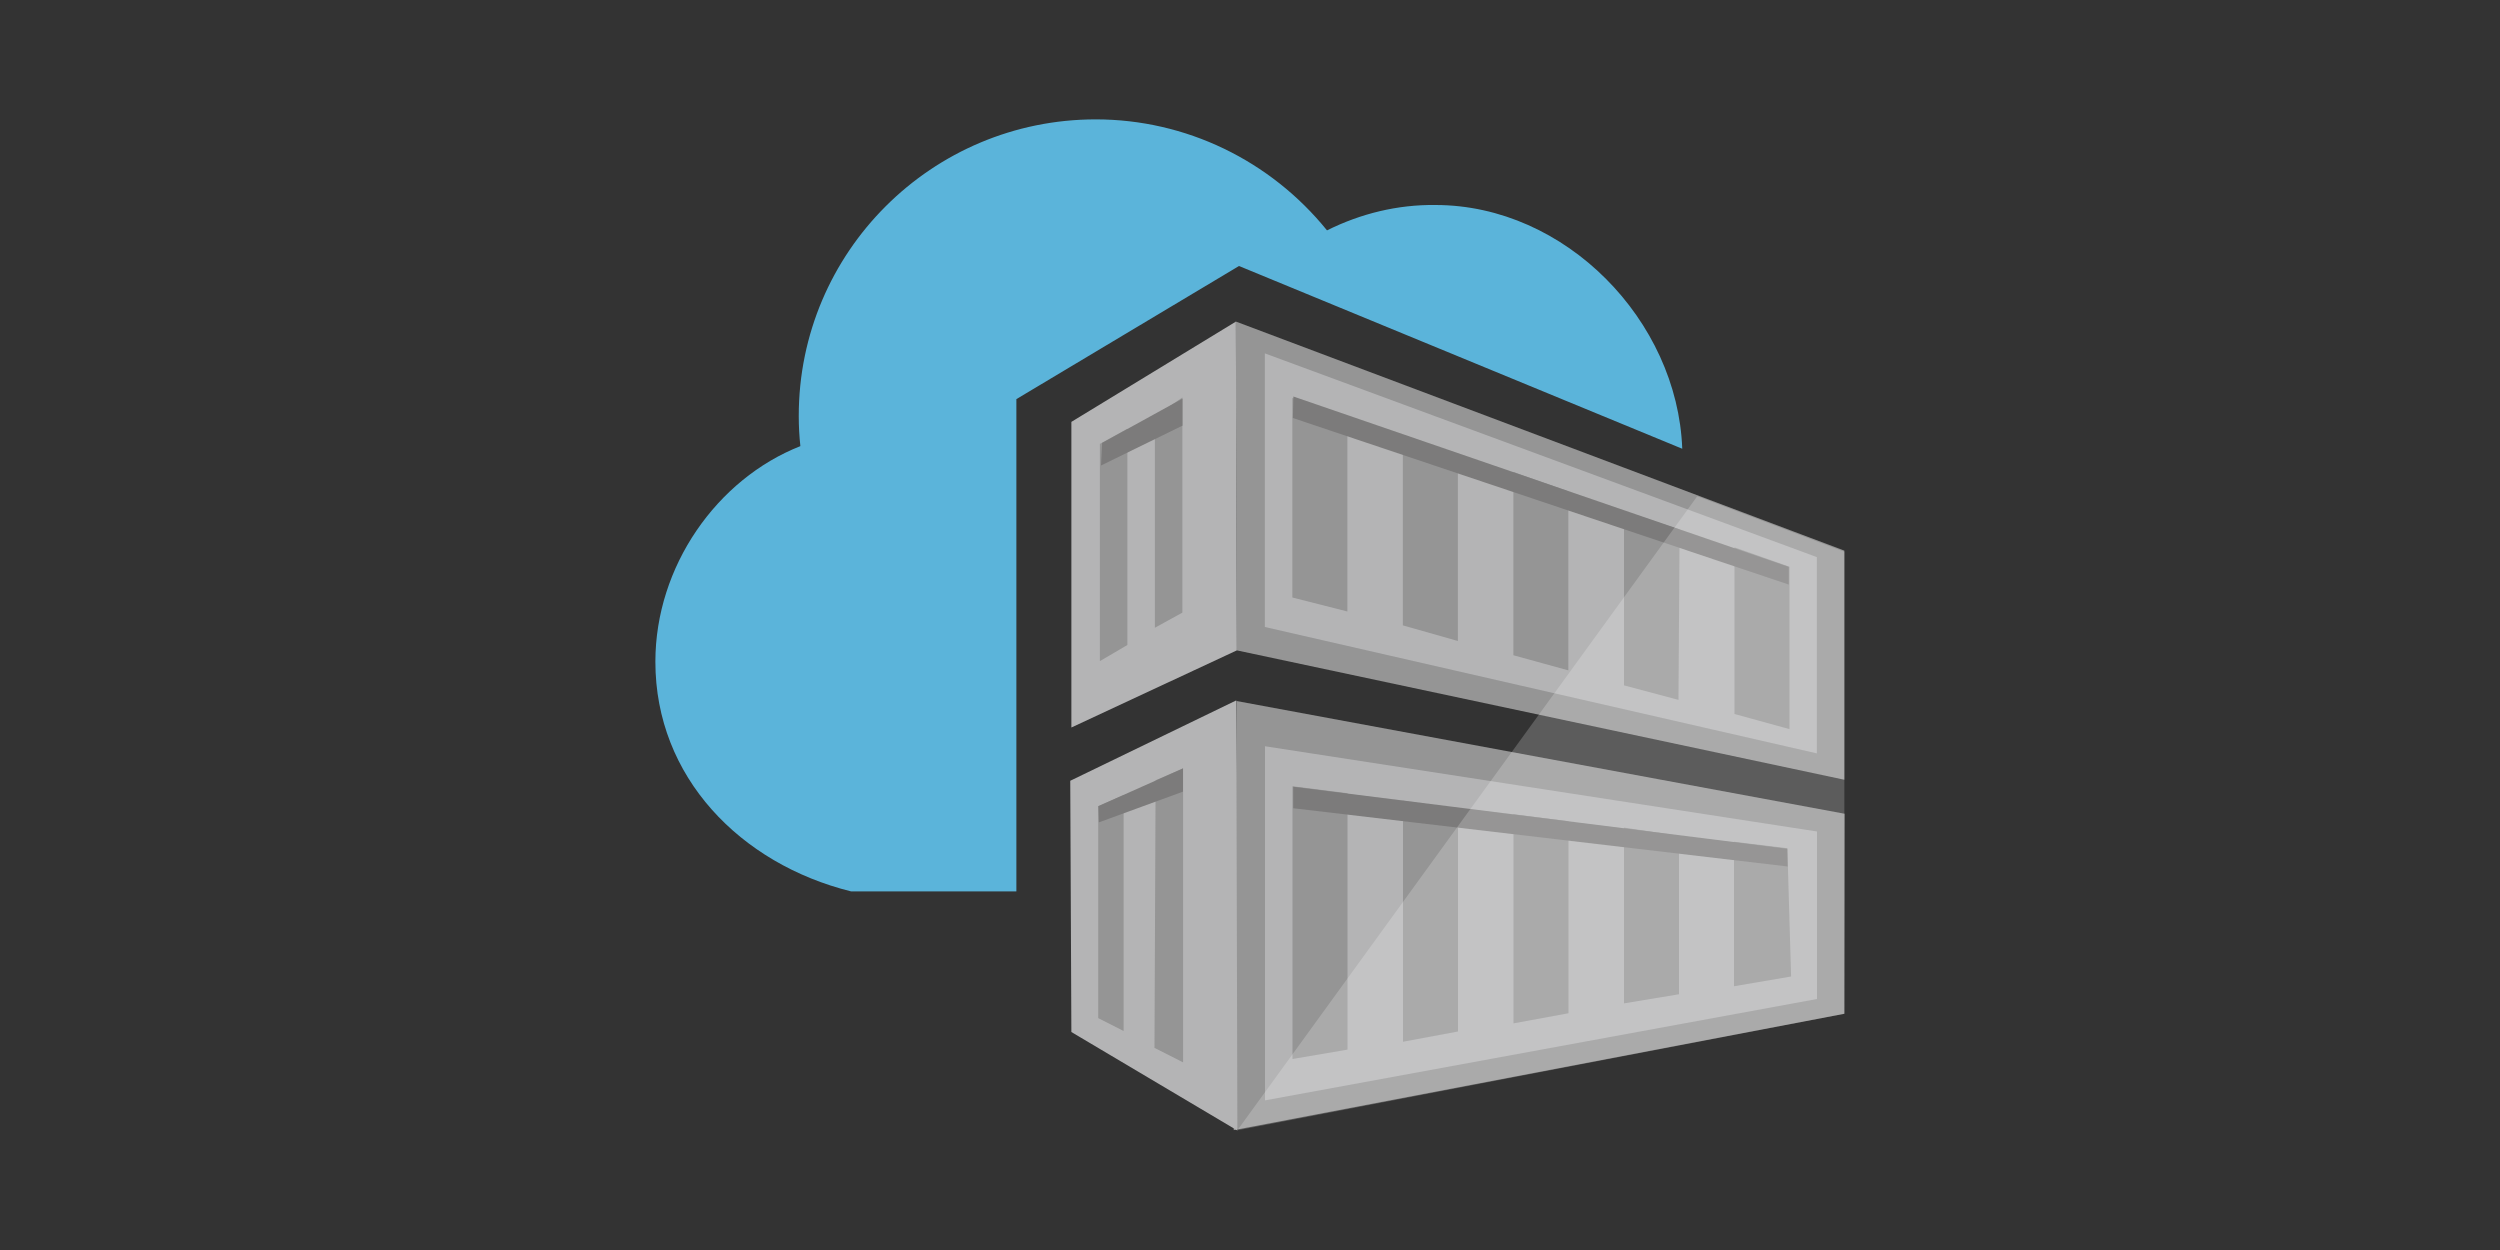 <?xml version="1.0" encoding="UTF-8"?>
<svg xmlns="http://www.w3.org/2000/svg" width="100" height="50" viewBox="0 0 100 50" fill="none">
  <rect x="0" y="0" width="100" height="50" fill="#333333" stroke="none"/>
  <path d="M40.655 35.655H34.04C29.62 34.555 26.215 31.085 26.215 26.47C26.215 22.655 28.675 19.16 32.015 17.845C31.97 17.435 31.95 17.045 31.95 16.635C31.95 10.08 37.275 4.775 43.83 4.775C47.43 4.775 50.815 6.415 53.08 9.215C54.42 8.545 55.905 8.18 57.415 8.2C62.615 8.2 67.1 12.81 67.29 17.95L49.56 10.64L40.655 15.965V35.655Z" fill="#5BB4DA"></path>
  <path d="M73.774 40.55L49.349 45.205L49.459 28.04L73.784 32.55L73.774 40.55ZM49.429 12.86L73.774 22.025V31.19L49.474 26.015" fill="#959595"></path>
  <path d="M49.474 26.015L42.855 29.1V16.875L49.434 12.865M72.674 30.135L50.594 25.08V14.135L72.674 22.285V30.135ZM60.535 26.21L62.734 26.815V19.655L60.535 18.88V26.21ZM58.315 18.185L56.114 17.39V25.015L58.315 25.64V18.185ZM64.96 27.415L67.139 27.995L67.184 21.18L64.96 20.45V27.415ZM51.694 23.9L53.895 24.46V16.655L51.694 15.92V23.9ZM71.579 22.67L69.379 21.895V28.56L71.579 29.165V22.67ZM50.599 29.85V44.015L72.68 39.96V33.26L50.599 29.85ZM51.7 42.36V31.45L53.9 31.73V41.985L51.7 42.36ZM58.319 41.26L56.12 41.67V32.03L58.319 32.355C58.319 32.33 58.319 41.26 58.319 41.26ZM60.539 40.935V32.57L62.739 32.85V40.53L60.539 40.935ZM67.159 39.77L64.96 40.135V33.105L67.159 33.43V39.77ZM71.644 39.06L69.359 39.45V33.67L71.495 33.93L71.644 39.06Z" fill="#B4B4B5"></path>
  <path d="M45.095 25.8L43.995 26.445V17.755L45.095 17.15V25.8ZM47.295 15.9L46.195 16.655V25.11L47.295 24.505V15.9Z" fill="#959595"></path>
  <path d="M42.855 41.281L42.81 31.231L49.45 28.016L49.495 45.221" fill="#B4B4B5"></path>
  <path d="M44.944 41.24L43.929 40.725V32.245L44.944 31.8V41.24ZM47.324 30.735L46.224 31.21L46.179 41.915L47.324 42.495V30.735Z" fill="#959595"></path>
  <path d="M71.555 23.385L51.715 16.72L51.735 15.86L71.55 22.675V23.385H71.555ZM71.49 33.95L51.73 31.47V32.33L71.505 34.66L71.49 33.95ZM47.3 17.025V15.945L44.085 17.715L44.04 18.62L47.3 17.025ZM43.955 32.895L47.32 31.665V30.735L43.935 32.245L43.955 32.895Z" fill="#7C7B7B"></path>
  <path opacity="0.2" d="M73.775 22.071V40.551L49.495 45.211L67.89 19.851L73.775 22.071Z" fill="white"></path>
</svg>
